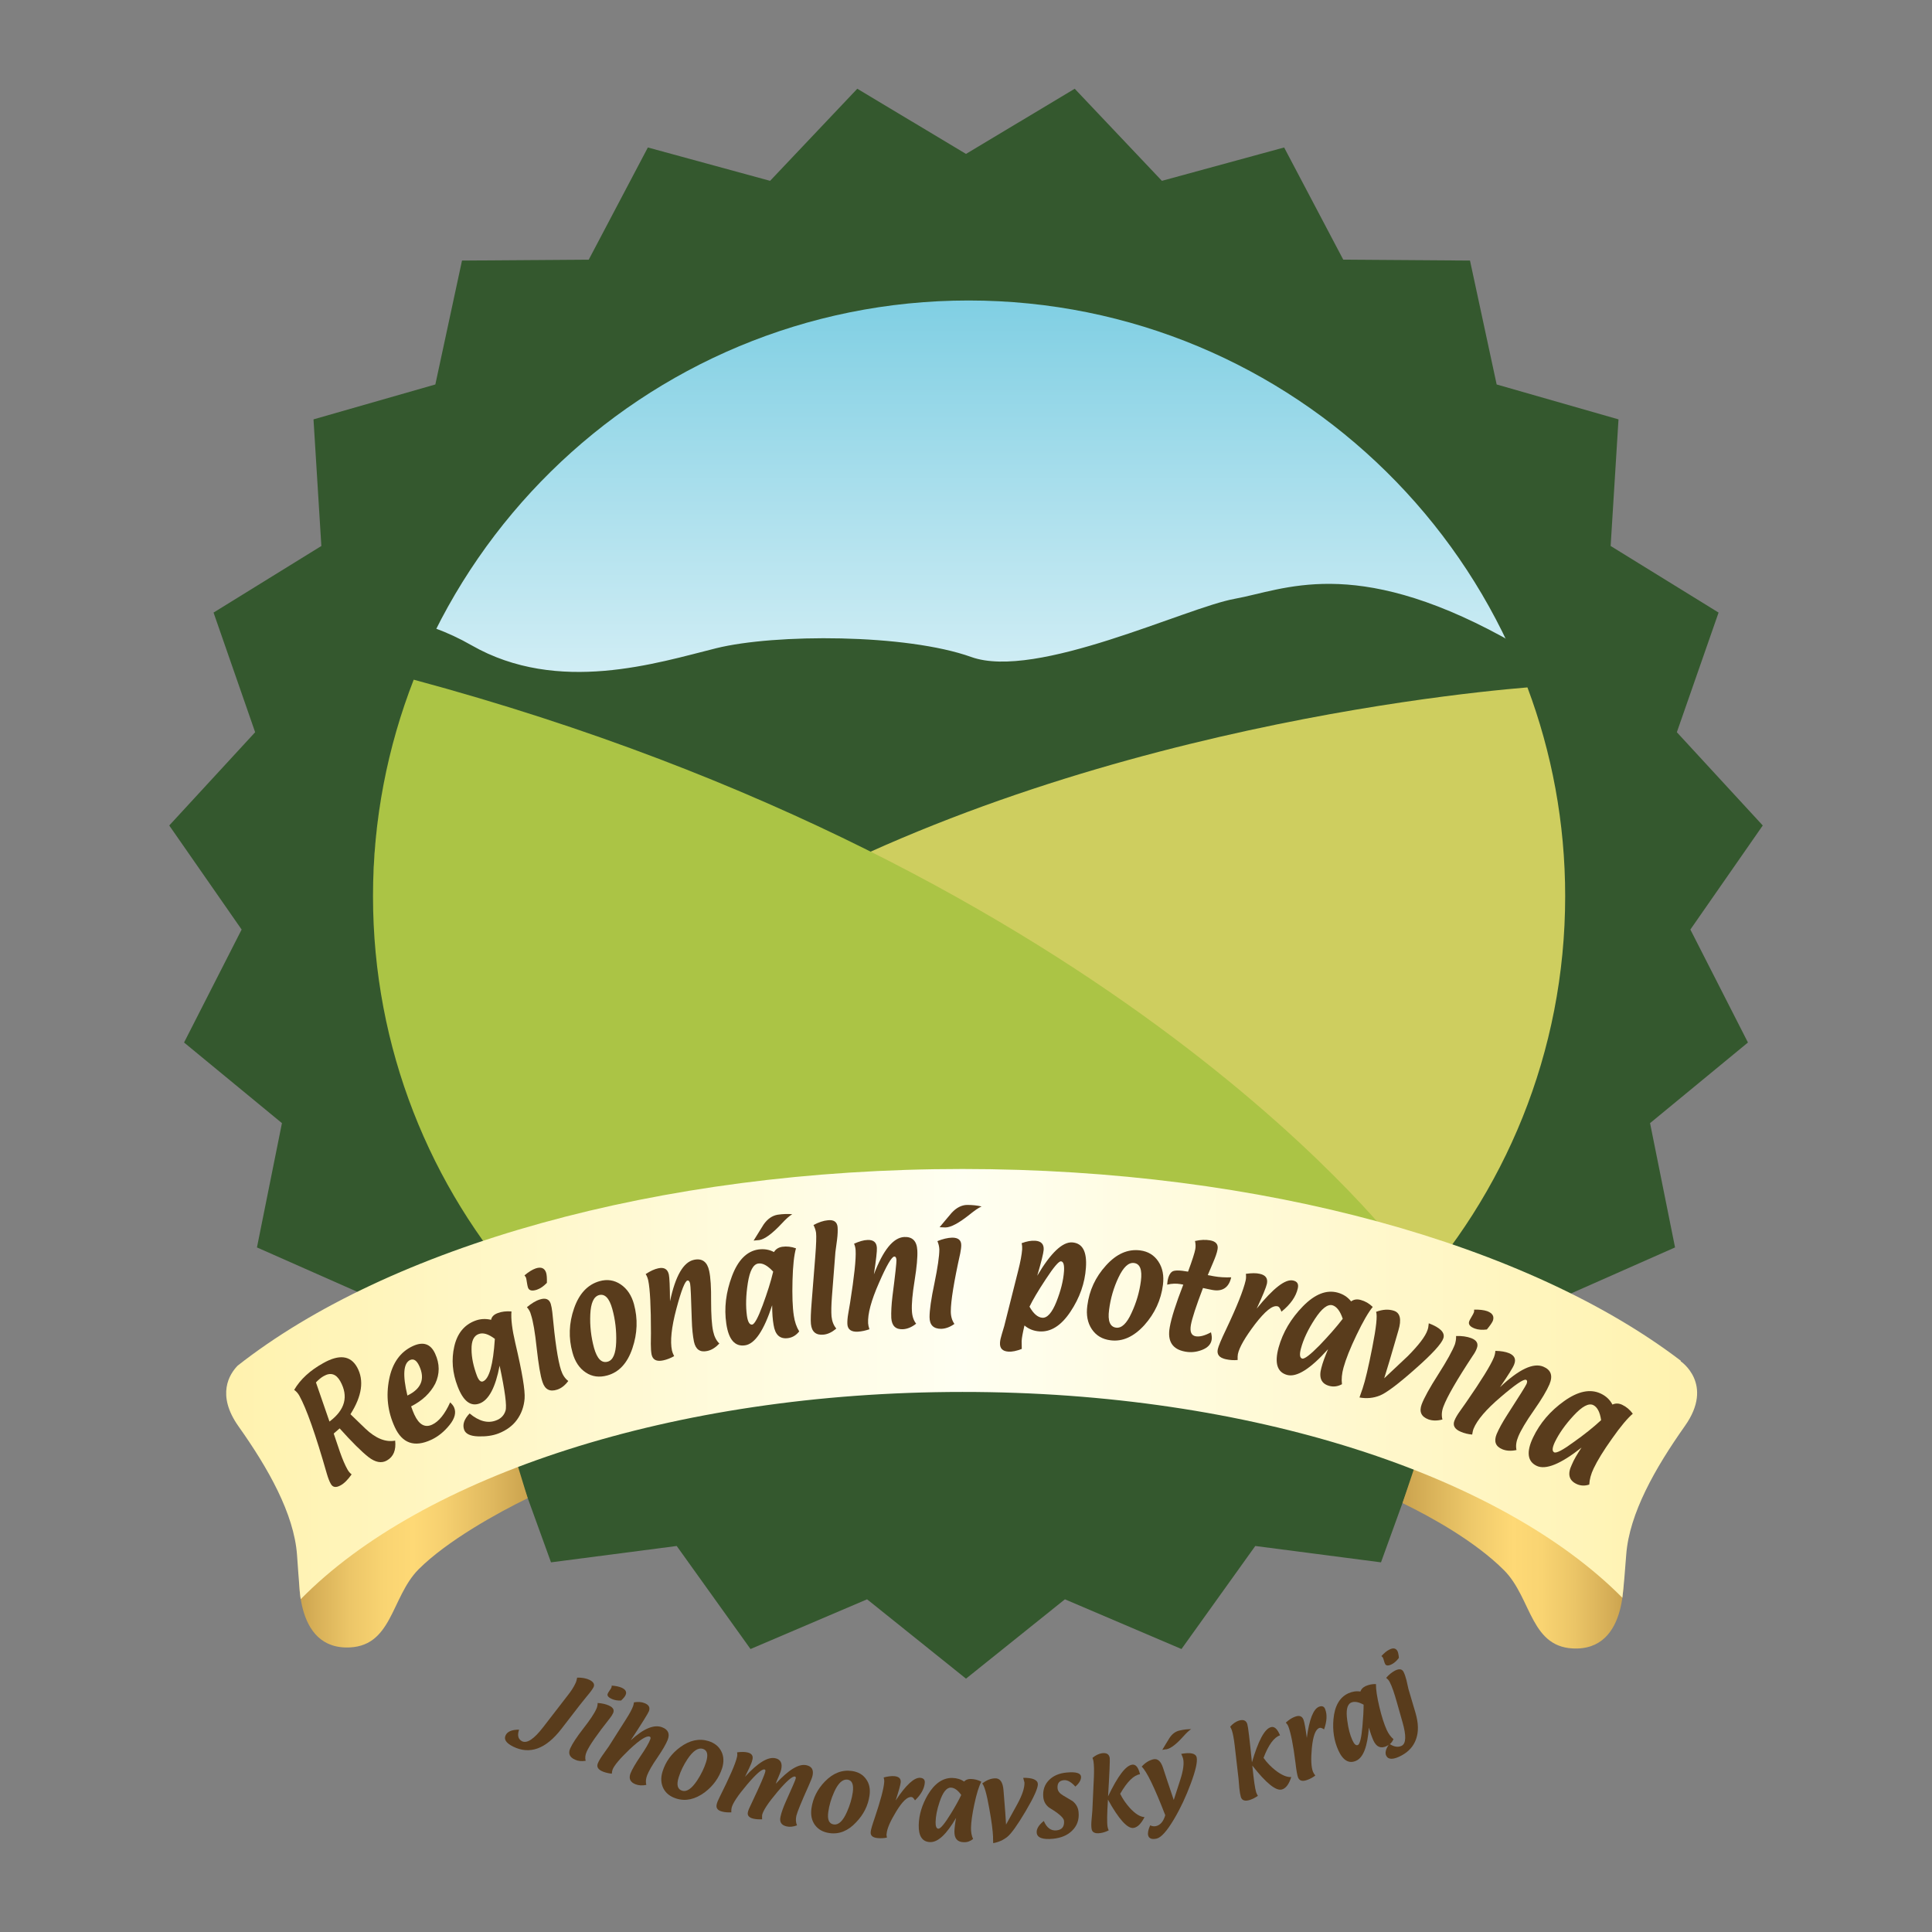 <?xml version="1.0" encoding="utf-8"?>
<!-- Generator: Adobe Illustrator 23.0.1, SVG Export Plug-In . SVG Version: 6.00 Build 0)  -->
<svg version="1.1" id="Vrstva_1" xmlns="http://www.w3.org/2000/svg" xmlns:xlink="http://www.w3.org/1999/xlink" x="0px" y="0px"
	 viewBox="0 0 150 150" style="enable-background:new 0 0 150 150;" xml:space="preserve">
<rect x="0" y="0" width="150" height="150" fill="#808080" stroke="none"/>
<style type="text/css">
	.st0{fill:#34582E;}
	.st1{fill:url(#SVGID_1_);}
	.st2{fill:#CECE5F;}
	.st3{fill:#ABC445;}
	.st4{fill:url(#SVGID_2_);}
	.st5{fill:url(#SVGID_3_);}
	.st6{fill:url(#SVGID_4_);}
	.st7{fill:#593C1C;}
</style>
<g>
	<polygon class="st0" points="75,11.95 83.44,6.89 90.21,14.04 99.7,11.45 104.29,20.16 114.13,20.23 116.2,29.85 125.66,32.56 
		125.05,42.39 133.43,47.56 130.19,56.85 136.86,64.09 131.24,72.17 135.71,80.94 128.11,87.2 130.05,96.85 121.05,100.83 
		120.32,110.64 110.57,112.05 107.22,121.3 97.46,120.03 91.73,128.03 82.68,124.17 75,130.33 67.32,124.17 58.27,128.03 
		52.54,120.03 42.78,121.3 39.43,112.05 29.68,110.64 28.95,100.83 19.95,96.85 21.89,87.2 14.29,80.94 18.76,72.17 13.14,64.09 
		19.81,56.85 16.58,47.56 24.95,42.39 24.34,32.56 33.8,29.85 35.87,20.23 45.71,20.16 50.3,11.45 59.79,14.04 66.56,6.89 	"/>
	<linearGradient id="SVGID_1_" gradientUnits="userSpaceOnUse" x1="75.197" y1="68.793" x2="75.197" y2="23.332">
		<stop  offset="0" style="stop-color:#FFFFFF"/>
		<stop  offset="1" style="stop-color:#80CFE3"/>
	</linearGradient>
	<path class="st1" d="M121.42,68.79C121,43.62,100.48,23.33,75.2,23.33c-25.28,0-45.81,20.28-46.22,45.46H121.42z"/>
	<path class="st0" d="M116.64,49.43c-11.62-6.33-16.98-3.62-20.77-2.94c-3.79,0.68-15.41,6.33-20.46,4.52
		c-5.05-1.81-15.26-1.81-19.81-0.68c-4.55,1.13-12.26,3.62-18.99-0.23c-0.94-0.54-1.88-0.97-2.8-1.31
		c-3.1,6.21-4.86,13.22-4.86,20.63c0,1.43,0.08,2.84,0.21,4.24l0.53,0.18l39.15,2.83l52.37-2.62c0.15-1.52,0.24-3.06,0.24-4.63
		c0-7.08-1.6-13.78-4.44-19.78C116.88,49.57,116.76,49.5,116.64,49.43z"/>
	<path class="st2" d="M121.52,69.58c0-5.71-1.04-11.17-2.93-16.21c-6.99,0.58-41.02,4.17-65.85,20.93L81.33,93l21.59,8.19l6.26-0.21
		C116.83,92.73,121.52,81.71,121.52,69.58z"/>
	<path class="st3" d="M32.12,52.77c-2.03,5.21-3.16,10.88-3.16,16.81c0,11.81,4.44,22.58,11.73,30.75
		c8.07-0.54,29.73-1.84,68.27-3.05C108.95,97.28,86.95,67.53,32.12,52.77z"/>
	<linearGradient id="SVGID_2_" gradientUnits="userSpaceOnUse" x1="108.888" y1="118.753" x2="126.064" y2="118.753">
		<stop  offset="0" style="stop-color:#CBA34E"/>
		<stop  offset="0.325" style="stop-color:#EFCA6B"/>
		<stop  offset="0.5" style="stop-color:#FED976"/>
		<stop  offset="0.627" style="stop-color:#F9D472"/>
		<stop  offset="0.778" style="stop-color:#EBC567"/>
		<stop  offset="0.942" style="stop-color:#D5AD56"/>
		<stop  offset="1" style="stop-color:#CBA34E"/>
	</linearGradient>
	<path class="st4" d="M126.02,121.58c0,0,0.69,6.31-3.57,6.41c-3.65,0.08-3.49-3.89-5.68-6.08c-2.19-2.19-5.53-4.07-7.88-5.21
		l2.41-7.18l12.85,10.6L126.02,121.58z"/>
	<linearGradient id="SVGID_3_" gradientUnits="userSpaceOnUse" x1="23.224" y1="119.035" x2="40.976" y2="119.035">
		<stop  offset="0" style="stop-color:#CBA34E"/>
		<stop  offset="0.068" style="stop-color:#D7AF57"/>
		<stop  offset="0.224" style="stop-color:#ECC668"/>
		<stop  offset="0.372" style="stop-color:#F9D472"/>
		<stop  offset="0.5" style="stop-color:#FED976"/>
		<stop  offset="0.631" style="stop-color:#F6D070"/>
		<stop  offset="0.839" style="stop-color:#E0B95F"/>
		<stop  offset="1" style="stop-color:#CBA34E"/>
	</linearGradient>
	<path class="st5" d="M23.26,121.5c0,0-0.69,6.31,3.57,6.41c3.65,0.08,3.49-3.89,5.68-6.08c2.19-2.19,6.11-4.37,8.46-5.51
		l-1.89-6.16l-13.96,9.88L23.26,121.5z"/>
	<linearGradient id="SVGID_4_" gradientUnits="userSpaceOnUse" x1="17.563" y1="107.448" x2="131.765" y2="107.448">
		<stop  offset="0" style="stop-color:#FFF2AE"/>
		<stop  offset="0.5" style="stop-color:#FFFFF2"/>
		<stop  offset="1" style="stop-color:#FFF2AE"/>
	</linearGradient>
	<path class="st6" d="M125.96,124.05c0.11-0.9,0.2-2.01,0.3-3.35c0.24-3.19,2.24-6.71,4.55-9.98c2.32-3.27-0.32-5.03-0.32-5.03
		l0.01-0.04c-11.73-8.95-32.33-14.89-55.78-14.89c-23.78,0-44.62,6.11-56.27,15.27c-0.63,0.65-1.67,2.25,0.06,4.7
		c2.32,3.27,4.31,6.79,4.55,9.98c0.06,0.79,0.14,2.05,0.21,2.81c0.03,0.35,0.07,0.59,0.08,0.64c9.35-9.53,28.85-16.09,51.37-16.09
		C97.15,108.06,116.57,114.57,125.96,124.05z"/>
	<g>
		<path class="st7" d="M27.21,109.8l1.16,1.12c0.8,0.76,1.57,1.07,2.31,0.93c0.08,0.74-0.13,1.25-0.64,1.54
			c-0.42,0.24-0.9,0.15-1.44-0.27c-0.53-0.42-1.28-1.16-2.23-2.22c-0.1,0.09-0.25,0.22-0.46,0.4l0.48,1.42
			c0.2,0.57,0.4,1.04,0.6,1.39c0.08,0.14,0.18,0.26,0.31,0.36c-0.29,0.41-0.57,0.7-0.87,0.86c-0.35,0.19-0.6,0.15-0.75-0.13
			c-0.11-0.19-0.21-0.46-0.31-0.8c-0.87-3.04-1.58-5.05-2.13-6.04c-0.1-0.18-0.23-0.33-0.4-0.45c0.48-0.82,1.23-1.51,2.26-2.08
			c1.24-0.7,2.12-0.59,2.63,0.33C28.28,107.17,28.11,108.38,27.21,109.8z M25.58,110.37c1.22-0.91,1.49-1.96,0.84-3.13
			c-0.32-0.57-0.75-0.71-1.29-0.4c-0.18,0.1-0.38,0.26-0.6,0.49L25.58,110.37z"/>
		<path class="st7" d="M31.92,109.19c0.09,0.26,0.17,0.47,0.25,0.64c0.36,0.78,0.82,1.04,1.38,0.78c0.52-0.24,0.99-0.82,1.4-1.73
			c0.14,0.13,0.24,0.25,0.3,0.38c0.18,0.4,0.07,0.86-0.35,1.38c-0.42,0.52-0.89,0.9-1.43,1.15c-1.3,0.6-2.24,0.27-2.82-0.99
			c-0.55-1.19-0.69-2.42-0.44-3.7c0.25-1.28,0.87-2.14,1.84-2.59c0.8-0.37,1.38-0.18,1.73,0.58c0.37,0.8,0.37,1.58,0.01,2.34
			C33.41,108.16,32.79,108.75,31.92,109.19z M31.63,108.35c1.08-0.52,1.39-1.29,0.92-2.3c-0.2-0.43-0.43-0.58-0.71-0.46
			C31.32,105.84,31.25,106.75,31.63,108.35z"/>
		<path class="st7" d="M36.46,109.74c0.73,0.61,1.42,0.79,2.06,0.54c0.38-0.14,0.62-0.4,0.73-0.76c0.11-0.36-0.04-1.52-0.46-3.49
			c-0.32,1.69-0.84,2.66-1.54,2.93c-0.71,0.27-1.28-0.17-1.72-1.32c-0.41-1.06-0.49-2.09-0.26-3.1c0.23-1.01,0.77-1.67,1.6-1.99
			c0.41-0.16,0.83-0.18,1.26-0.08c0.04-0.23,0.21-0.41,0.51-0.52c0.31-0.12,0.66-0.16,1.07-0.13c-0.05,0.57,0.05,1.39,0.3,2.46
			c0.53,2.25,0.77,3.68,0.72,4.31c-0.05,0.62-0.25,1.17-0.59,1.64c-0.34,0.47-0.82,0.82-1.43,1.06c-0.46,0.18-0.99,0.25-1.59,0.23
			c-0.6-0.02-0.96-0.19-1.08-0.5C35.89,110.61,36.03,110.19,36.46,109.74z M38.42,103.95c-0.5-0.38-0.92-0.51-1.27-0.37
			c-0.37,0.14-0.55,0.54-0.54,1.18c0,0.65,0.15,1.33,0.42,2.06c0.14,0.35,0.29,0.5,0.47,0.43
			C37.98,107.06,38.29,105.96,38.42,103.95z"/>
		<path class="st7" d="M42.46,99.6c-0.26,0.27-0.51,0.44-0.77,0.53c-0.39,0.13-0.62,0.07-0.7-0.17c-0.03-0.08-0.05-0.21-0.08-0.38
			c-0.02-0.17-0.05-0.29-0.07-0.38c-0.02-0.05-0.06-0.11-0.12-0.18c0.32-0.27,0.61-0.45,0.87-0.54c0.42-0.14,0.69-0.03,0.81,0.33
			C42.45,98.97,42.47,99.23,42.46,99.6z M40.91,101.49c0.35-0.29,0.68-0.5,1.01-0.6c0.44-0.14,0.72-0.03,0.84,0.34
			c0.05,0.17,0.09,0.38,0.12,0.64c0.21,2.25,0.43,3.75,0.68,4.51c0.12,0.37,0.31,0.65,0.56,0.84c-0.26,0.35-0.55,0.57-0.86,0.67
			c-0.57,0.19-0.95-0.01-1.14-0.59c-0.17-0.5-0.31-1.38-0.45-2.62c-0.13-1.24-0.28-2.12-0.45-2.62
			C41.17,101.85,41.06,101.66,40.91,101.49z"/>
		<path class="st7" d="M47.15,106.79c-0.62,0.17-1.18,0.1-1.67-0.23c-0.49-0.32-0.84-0.84-1.03-1.54c-0.32-1.14-0.28-2.29,0.12-3.44
			c0.4-1.15,1.06-1.85,1.98-2.11c0.6-0.17,1.15-0.08,1.64,0.25c0.49,0.33,0.84,0.84,1.03,1.53c0.31,1.14,0.27,2.28-0.12,3.43
			C48.71,105.84,48.06,106.54,47.15,106.79z M47.18,105.72c0.41-0.11,0.63-0.62,0.66-1.51c0.03-0.89-0.07-1.75-0.3-2.58
			c-0.23-0.84-0.58-1.2-1.03-1.08c-0.42,0.12-0.64,0.62-0.68,1.5c-0.04,0.89,0.06,1.75,0.29,2.6
			C46.36,105.5,46.71,105.85,47.18,105.72z"/>
		<path class="st7" d="M52.02,101.03c0.42-1.97,1.04-3.05,1.87-3.22c0.63-0.13,1.02,0.16,1.17,0.86c0.11,0.5,0.16,1.29,0.15,2.35
			c0,1.06,0.05,1.85,0.16,2.35c0.09,0.41,0.25,0.72,0.48,0.94c-0.29,0.31-0.6,0.51-0.94,0.58c-0.56,0.12-0.9-0.12-1.03-0.72
			c-0.09-0.44-0.15-1.01-0.17-1.69c-0.05-1.72-0.09-2.66-0.13-2.82c-0.04-0.18-0.11-0.26-0.21-0.24c-0.19,0.04-0.48,0.78-0.86,2.21
			c-0.38,1.43-0.49,2.51-0.34,3.22c0.03,0.13,0.08,0.27,0.17,0.44c-0.28,0.16-0.57,0.27-0.85,0.33c-0.51,0.11-0.81-0.04-0.9-0.45
			c-0.04-0.21-0.06-0.49-0.06-0.83l0.01-0.83c0-2.06-0.07-3.42-0.21-4.09c-0.04-0.18-0.1-0.35-0.2-0.5
			c0.36-0.24,0.69-0.39,0.98-0.45c0.46-0.1,0.73,0.07,0.82,0.49C51.98,99.18,52.01,99.88,52.02,101.03z"/>
		<path class="st7" d="M59.95,101.34c-0.64,1.96-1.34,3-2.1,3.11c-0.79,0.12-1.28-0.44-1.46-1.68c-0.18-1.21-0.03-2.44,0.44-3.69
			c0.47-1.25,1.15-1.93,2.04-2.07c0.44-0.06,0.85,0,1.22,0.2c0.14-0.23,0.35-0.36,0.64-0.41c0.35-0.05,0.71-0.01,1.07,0.12
			c-0.15,0.52-0.24,1.35-0.27,2.5c-0.03,1.15,0,2.06,0.1,2.72c0.07,0.48,0.21,0.89,0.42,1.23c-0.23,0.29-0.51,0.47-0.86,0.52
			c-0.64,0.09-1.01-0.25-1.13-1.03C59.99,102.47,59.95,101.96,59.95,101.34z M60.03,98.73c-0.43-0.47-0.81-0.68-1.16-0.63
			c-0.39,0.06-0.66,0.56-0.81,1.52c-0.15,0.96-0.17,1.8-0.07,2.53c0.07,0.49,0.21,0.72,0.41,0.69c0.18-0.03,0.45-0.52,0.81-1.49
			C59.57,100.37,59.85,99.5,60.03,98.73z M58.51,96.32c0.26-0.42,0.52-0.83,0.77-1.24c0.31-0.45,0.68-0.7,1.1-0.77
			c0.41-0.06,0.79-0.07,1.13-0.04c-0.23,0.14-0.51,0.39-0.83,0.74c-0.73,0.78-1.31,1.2-1.73,1.27
			C58.88,96.28,58.73,96.3,58.51,96.32z"/>
		<path class="st7" d="M63.16,95.11c0.39-0.21,0.77-0.34,1.12-0.37c0.46-0.05,0.71,0.13,0.75,0.52c0.02,0.25,0.01,0.58-0.04,0.98
			c-0.08,0.6-0.12,0.92-0.13,0.97l-0.27,3.47c-0.05,0.67-0.06,1.18-0.03,1.53c0.04,0.38,0.16,0.69,0.37,0.94
			c-0.33,0.28-0.66,0.44-0.99,0.47c-0.59,0.06-0.92-0.22-0.98-0.83c-0.03-0.29-0.01-0.87,0.06-1.73l0.28-3.54
			c0.07-0.91,0.09-1.51,0.06-1.8C63.33,95.51,63.26,95.31,63.16,95.11z"/>
		<path class="st7" d="M67.85,98.94c0.72-1.89,1.5-2.85,2.35-2.9c0.64-0.03,0.98,0.31,1.02,1.03c0.03,0.51-0.04,1.29-0.21,2.35
			c-0.17,1.05-0.24,1.83-0.21,2.35c0.02,0.42,0.13,0.75,0.33,1c-0.34,0.27-0.68,0.41-1.02,0.43c-0.57,0.03-0.87-0.26-0.91-0.87
			c-0.02-0.45,0.01-1.02,0.09-1.69c0.22-1.7,0.32-2.64,0.31-2.81c-0.01-0.19-0.07-0.28-0.17-0.27c-0.2,0.01-0.6,0.69-1.19,2.05
			c-0.6,1.36-0.88,2.4-0.84,3.13c0.01,0.13,0.04,0.28,0.1,0.46c-0.3,0.11-0.6,0.17-0.89,0.19c-0.52,0.03-0.8-0.17-0.82-0.59
			c-0.01-0.22,0.01-0.49,0.07-0.83l0.14-0.82c0.32-2.03,0.47-3.39,0.43-4.07c-0.01-0.19-0.05-0.36-0.12-0.52
			c0.4-0.18,0.74-0.28,1.04-0.29c0.46-0.02,0.71,0.18,0.73,0.61C68.1,97.11,68.02,97.8,67.85,98.94z"/>
		<path class="st7" d="M72.78,96.36c0.42-0.17,0.8-0.26,1.15-0.27c0.46,0,0.7,0.19,0.7,0.58c0,0.18-0.03,0.39-0.08,0.65
			c-0.49,2.2-0.73,3.7-0.73,4.5c0,0.39,0.1,0.71,0.28,0.97c-0.35,0.25-0.69,0.37-1.03,0.38c-0.6,0-0.9-0.3-0.9-0.91
			c0-0.53,0.12-1.41,0.38-2.63c0.25-1.22,0.38-2.1,0.38-2.63C72.92,96.78,72.87,96.57,72.78,96.36z M72.95,95.28
			c0.31-0.38,0.63-0.75,0.94-1.12c0.37-0.4,0.77-0.6,1.19-0.61c0.41,0,0.79,0.04,1.13,0.12c-0.25,0.11-0.55,0.32-0.92,0.62
			c-0.84,0.67-1.47,1.01-1.89,1.01C73.33,95.3,73.18,95.29,72.95,95.28z"/>
		<path class="st7" d="M79.33,104.73c-0.41,0.16-0.75,0.23-1.04,0.21c-0.46-0.03-0.68-0.26-0.65-0.7c0.01-0.18,0.06-0.39,0.14-0.65
			c0.13-0.42,0.19-0.64,0.19-0.64l1.07-4.25c0.19-0.74,0.29-1.3,0.32-1.7c0.01-0.14,0-0.3-0.04-0.48c0.4-0.15,0.75-0.21,1.05-0.19
			c0.47,0.03,0.69,0.27,0.66,0.71c-0.02,0.26-0.18,0.93-0.5,2.01c1.05-1.78,1.96-2.64,2.72-2.59c0.8,0.06,1.15,0.71,1.06,1.97
			c-0.08,1.19-0.48,2.33-1.2,3.41c-0.72,1.08-1.52,1.59-2.41,1.53c-0.44-0.03-0.83-0.18-1.16-0.46c-0.13,0.55-0.21,0.96-0.22,1.22
			C79.32,104.28,79.32,104.48,79.33,104.73z M79.93,101.45c0.31,0.55,0.64,0.83,0.99,0.86c0.39,0.03,0.76-0.39,1.1-1.24
			c0.34-0.86,0.54-1.65,0.59-2.38c0.03-0.5-0.05-0.75-0.24-0.76c-0.17-0.01-0.56,0.45-1.17,1.38
			C80.59,100.23,80.17,100.95,79.93,101.45z"/>
		<path class="st7" d="M86.22,104.06c-0.64-0.08-1.12-0.37-1.45-0.86c-0.33-0.49-0.45-1.1-0.35-1.83c0.15-1.18,0.63-2.22,1.45-3.12
			c0.81-0.9,1.69-1.29,2.65-1.17c0.62,0.08,1.09,0.37,1.42,0.87c0.33,0.5,0.44,1.1,0.35,1.81c-0.15,1.17-0.63,2.21-1.44,3.12
			C88.02,103.79,87.15,104.18,86.22,104.06z M86.66,103.08c0.42,0.05,0.82-0.32,1.19-1.14c0.38-0.81,0.62-1.64,0.73-2.49
			c0.11-0.87-0.07-1.33-0.53-1.39c-0.43-0.06-0.83,0.32-1.21,1.12c-0.38,0.8-0.62,1.64-0.73,2.51
			C85.99,102.56,86.18,103.02,86.66,103.08z"/>
		<path class="st7" d="M91.87,99.74l-0.2-0.04c-0.34-0.06-0.69-0.05-1.05,0.04c0.01-0.16,0.03-0.28,0.04-0.35
			c0.06-0.31,0.17-0.53,0.33-0.65c0.16-0.13,0.58-0.13,1.25-0.01c0.33-0.89,0.51-1.46,0.56-1.73c0.04-0.21,0.03-0.43-0.02-0.65
			c0.44-0.1,0.83-0.11,1.17-0.05c0.46,0.08,0.65,0.32,0.58,0.7c-0.04,0.25-0.16,0.59-0.34,1.01c-0.27,0.64-0.41,0.98-0.42,0.99
			l0.49,0.09c0.4,0.07,0.84,0.1,1.33,0.08c-0.18,0.8-0.68,1.13-1.47,0.98c-0.07-0.01-0.19-0.04-0.35-0.07
			c-0.16-0.03-0.29-0.06-0.37-0.08c-0.54,1.41-0.85,2.37-0.94,2.87c-0.09,0.53,0.03,0.82,0.38,0.88c0.31,0.05,0.7-0.05,1.18-0.31
			c0.06,0.23,0.08,0.43,0.05,0.59c-0.06,0.35-0.31,0.61-0.75,0.78c-0.44,0.17-0.87,0.21-1.3,0.13c-1-0.18-1.4-0.81-1.2-1.9
			C90.94,102.34,91.29,101.23,91.87,99.74z"/>
		<path class="st7" d="M96.09,105.59c-0.3,0.03-0.6,0.01-0.92-0.06c-0.51-0.11-0.71-0.37-0.62-0.78c0.05-0.23,0.26-0.74,0.64-1.53
			c0.85-1.79,1.35-3.06,1.52-3.8c0.04-0.17,0.04-0.34,0.02-0.52c0.43-0.06,0.79-0.07,1.08,0c0.46,0.1,0.64,0.36,0.55,0.78
			c-0.06,0.27-0.32,0.91-0.79,1.92c1.29-1.59,2.23-2.32,2.83-2.18c0.32,0.07,0.44,0.27,0.36,0.61c-0.14,0.63-0.56,1.24-1.27,1.81
			c-0.09-0.26-0.19-0.4-0.31-0.42c-0.39-0.09-0.96,0.38-1.74,1.39c-0.77,1.02-1.22,1.79-1.33,2.32
			C96.09,105.24,96.08,105.4,96.09,105.59z"/>
		<path class="st7" d="M103.11,104.75c-1.38,1.54-2.44,2.2-3.18,2c-0.77-0.21-0.99-0.92-0.66-2.13c0.33-1.18,0.96-2.25,1.89-3.2
			c0.93-0.95,1.83-1.3,2.7-1.06c0.43,0.12,0.77,0.34,1.04,0.68c0.22-0.16,0.47-0.19,0.75-0.11c0.34,0.09,0.65,0.27,0.93,0.54
			c-0.34,0.41-0.76,1.14-1.26,2.18c-0.5,1.04-0.83,1.88-1.01,2.53c-0.13,0.47-0.17,0.9-0.12,1.29c-0.33,0.18-0.66,0.22-0.99,0.13
			c-0.62-0.17-0.82-0.64-0.61-1.4C102.69,105.8,102.87,105.32,103.11,104.75z M104.25,102.39c-0.2-0.6-0.47-0.95-0.8-1.05
			c-0.38-0.1-0.83,0.25-1.36,1.06c-0.53,0.81-0.89,1.57-1.08,2.28c-0.13,0.48-0.1,0.74,0.09,0.8c0.18,0.05,0.63-0.3,1.35-1.03
			C103.16,103.71,103.76,103.03,104.25,102.39z"/>
		<path class="st7" d="M110.93,102.74c0.9,0.34,1.28,0.73,1.13,1.17c-0.14,0.42-0.87,1.22-2.2,2.39c-1.32,1.17-2.23,1.85-2.73,2.05
			c-0.5,0.2-1.02,0.25-1.58,0.15l0.18-0.52c0.02-0.05,0.04-0.11,0.06-0.17c0.21-0.62,0.46-1.69,0.76-3.22
			c0.3-1.52,0.4-2.44,0.29-2.74c0.51-0.19,0.98-0.22,1.39-0.08c0.48,0.16,0.6,0.67,0.34,1.53c-0.09,0.29-0.17,0.58-0.25,0.86
			c-0.3,1.04-0.58,1.99-0.85,2.85l1.84-1.73c0.85-0.86,1.36-1.53,1.52-2.01C110.88,103.15,110.91,102.97,110.93,102.74z"/>
		<path class="st7" d="M113.05,103.73c0.45-0.02,0.84,0.04,1.17,0.16c0.43,0.16,0.58,0.43,0.44,0.79c-0.06,0.17-0.16,0.36-0.31,0.57
			c-1.24,1.88-2,3.2-2.28,3.95c-0.14,0.36-0.16,0.7-0.08,1.01c-0.42,0.11-0.78,0.1-1.09-0.01c-0.56-0.21-0.73-0.6-0.52-1.17
			c0.19-0.5,0.61-1.27,1.29-2.33c0.67-1.05,1.1-1.83,1.29-2.33C113.02,104.17,113.06,103.96,113.05,103.73z M115.44,103.22
			c-0.37,0.05-0.68,0.02-0.93-0.07c-0.38-0.14-0.53-0.33-0.44-0.57c0.03-0.08,0.09-0.19,0.18-0.34c0.09-0.15,0.15-0.26,0.18-0.34
			c0.02-0.05,0.03-0.13,0.02-0.22c0.42-0.01,0.76,0.03,1.02,0.12c0.42,0.16,0.56,0.41,0.43,0.76
			C115.82,102.73,115.67,102.94,115.44,103.22z"/>
		<path class="st7" d="M116.46,107.7c1.47-1.39,2.59-1.92,3.37-1.59c0.59,0.25,0.75,0.7,0.47,1.37c-0.2,0.47-0.6,1.15-1.21,2.02
			c-0.61,0.87-1.01,1.55-1.21,2.03c-0.16,0.38-0.21,0.73-0.14,1.05c-0.42,0.09-0.79,0.07-1.1-0.06c-0.53-0.22-0.67-0.61-0.44-1.18
			c0.18-0.42,0.45-0.91,0.82-1.49c0.93-1.44,1.43-2.24,1.5-2.4c0.07-0.17,0.06-0.28-0.04-0.32c-0.18-0.08-0.84,0.37-1.96,1.33
			c-1.13,0.96-1.83,1.78-2.11,2.46c-0.05,0.12-0.08,0.27-0.11,0.46c-0.32-0.03-0.62-0.1-0.89-0.22c-0.48-0.2-0.64-0.5-0.48-0.88
			c0.08-0.2,0.22-0.44,0.42-0.72l0.48-0.68c1.17-1.69,1.89-2.85,2.15-3.48c0.07-0.17,0.11-0.35,0.12-0.52
			c0.44,0.01,0.79,0.07,1.06,0.18c0.43,0.18,0.56,0.47,0.4,0.87C117.48,106.16,117.11,106.75,116.46,107.7z"/>
		<path class="st7" d="M122.79,112.39c-1.62,1.28-2.78,1.75-3.48,1.42c-0.72-0.34-0.82-1.08-0.28-2.21
			c0.53-1.11,1.33-2.05,2.41-2.82c1.08-0.77,2.03-0.97,2.85-0.58c0.4,0.19,0.7,0.47,0.9,0.85c0.24-0.11,0.49-0.11,0.76,0.02
			c0.32,0.15,0.59,0.38,0.82,0.69c-0.41,0.35-0.95,0.99-1.61,1.93c-0.67,0.94-1.14,1.71-1.43,2.32c-0.21,0.44-0.32,0.85-0.34,1.25
			c-0.35,0.12-0.69,0.1-1-0.05c-0.58-0.28-0.7-0.77-0.36-1.48C122.19,113.34,122.45,112.9,122.79,112.39z M124.31,110.26
			c-0.09-0.63-0.3-1.02-0.61-1.17c-0.36-0.17-0.86,0.1-1.52,0.81c-0.66,0.71-1.14,1.4-1.46,2.06c-0.21,0.45-0.23,0.71-0.05,0.8
			c0.17,0.08,0.67-0.18,1.5-0.79C123.02,111.37,123.73,110.8,124.31,110.26z"/>
	</g>
	<g>
		<path class="st7" d="M40.3,134.29c-0.15,0.45-0.07,0.74,0.23,0.9c0.39,0.19,0.93-0.17,1.64-1.09l1.9-2.46
			c0.27-0.34,0.47-0.65,0.6-0.93c0.07-0.13,0.11-0.29,0.14-0.46c0.37-0.01,0.7,0.05,0.97,0.18c0.31,0.16,0.41,0.35,0.3,0.57
			c-0.08,0.15-0.25,0.39-0.51,0.69L45,132.4l-1.42,1.84c-1.2,1.55-2.45,2.01-3.75,1.36c-0.54-0.27-0.73-0.56-0.57-0.88
			C39.4,134.43,39.75,134.29,40.3,134.29z"/>
		<path class="st7" d="M46.4,132.22c0.35,0.02,0.64,0.09,0.88,0.2c0.33,0.15,0.43,0.34,0.32,0.59c-0.05,0.11-0.13,0.24-0.24,0.38
			c-0.98,1.24-1.59,2.11-1.81,2.61c-0.11,0.25-0.14,0.48-0.08,0.71c-0.32,0.05-0.6,0.02-0.83-0.09c-0.42-0.19-0.54-0.48-0.37-0.87
			c0.17-0.38,0.51-0.89,1.02-1.55c0.51-0.65,0.86-1.17,1.02-1.54C46.37,132.53,46.4,132.38,46.4,132.22z M48.22,132.03
			c-0.28,0.01-0.51-0.03-0.71-0.12c-0.29-0.13-0.4-0.27-0.32-0.43c0.02-0.05,0.07-0.13,0.14-0.23c0.07-0.1,0.12-0.17,0.14-0.23
			c0.02-0.04,0.02-0.09,0.02-0.15c0.32,0.02,0.58,0.08,0.77,0.16c0.31,0.14,0.42,0.33,0.31,0.57
			C48.53,131.71,48.41,131.85,48.22,132.03z"/>
		<path class="st7" d="M48.97,135.12c1-0.92,1.82-1.26,2.45-1.01c0.46,0.18,0.6,0.5,0.42,0.97c-0.13,0.33-0.4,0.79-0.8,1.38
			c-0.41,0.59-0.67,1.05-0.8,1.38c-0.1,0.27-0.12,0.52-0.06,0.74c-0.31,0.06-0.59,0.05-0.84-0.05c-0.41-0.16-0.54-0.44-0.39-0.84
			c0.12-0.31,0.38-0.75,0.77-1.33c0.39-0.57,0.65-1.01,0.76-1.3c0.05-0.12,0.04-0.2-0.04-0.23c-0.24-0.09-0.76,0.24-1.56,0.99
			c-0.75,0.72-1.19,1.24-1.32,1.57c-0.03,0.08-0.05,0.19-0.06,0.32c-0.25-0.03-0.48-0.08-0.68-0.16c-0.38-0.15-0.51-0.36-0.41-0.63
			c0.07-0.18,0.2-0.4,0.39-0.67l0.46-0.65l1.32-2.08c0.29-0.45,0.48-0.8,0.57-1.05c0.03-0.07,0.05-0.17,0.07-0.3
			c0.31-0.05,0.58-0.04,0.82,0.06c0.34,0.13,0.45,0.34,0.34,0.63C50.32,133.02,49.85,133.78,48.97,135.12z"/>
		<path class="st7" d="M52.51,139.64c-0.48-0.15-0.82-0.42-1.01-0.8c-0.19-0.39-0.21-0.82-0.06-1.3c0.24-0.77,0.7-1.4,1.37-1.89
			c0.74-0.54,1.47-0.7,2.21-0.47c0.47,0.15,0.8,0.42,0.99,0.81c0.19,0.38,0.2,0.81,0.06,1.28c-0.24,0.75-0.69,1.38-1.36,1.89
			C53.97,139.7,53.24,139.87,52.51,139.64z M52.96,139.03c0.35,0.11,0.74-0.15,1.17-0.8c0.31-0.47,0.54-0.95,0.69-1.42
			c0.18-0.58,0.1-0.92-0.25-1.03c-0.36-0.11-0.76,0.15-1.19,0.79c-0.31,0.47-0.54,0.94-0.69,1.43
			C52.51,138.57,52.6,138.92,52.96,139.03z"/>
		<path class="st7" d="M59.17,141.25c-0.24,0.01-0.47,0-0.68-0.05c-0.34-0.08-0.49-0.25-0.42-0.52c0.02-0.11,0.11-0.33,0.27-0.65
			c0.67-1.41,1.03-2.24,1.08-2.5c0.02-0.09,0-0.13-0.06-0.15c-0.2-0.05-0.66,0.35-1.37,1.19c-0.71,0.84-1.11,1.44-1.19,1.8
			c-0.02,0.1-0.03,0.22-0.02,0.34c-0.25,0.01-0.47,0-0.67-0.05c-0.38-0.08-0.53-0.27-0.47-0.55c0.03-0.15,0.1-0.33,0.21-0.54
			c0.8-1.6,1.26-2.65,1.37-3.16c0.03-0.12,0.03-0.24,0.01-0.36c0.33-0.04,0.6-0.04,0.8,0.01c0.33,0.07,0.46,0.26,0.39,0.55
			c-0.04,0.19-0.13,0.41-0.26,0.68l-0.32,0.66c1-1.09,1.78-1.57,2.36-1.44c0.41,0.09,0.56,0.39,0.45,0.88
			c-0.03,0.14-0.1,0.32-0.2,0.55c-0.11,0.25-0.19,0.43-0.22,0.55c1-1.09,1.79-1.57,2.38-1.44c0.42,0.09,0.58,0.37,0.47,0.83
			c-0.03,0.14-0.13,0.39-0.3,0.77c-0.56,1.25-0.88,2.03-0.95,2.32c-0.06,0.28-0.05,0.53,0.05,0.75c-0.3,0.11-0.57,0.14-0.81,0.08
			c-0.41-0.09-0.57-0.35-0.47-0.76c0.07-0.33,0.22-0.74,0.43-1.21c0.47-1.05,0.73-1.63,0.75-1.75c0.02-0.08,0-0.13-0.06-0.15
			c-0.2-0.04-0.65,0.35-1.36,1.19c-0.71,0.84-1.11,1.44-1.19,1.8C59.17,141.01,59.16,141.12,59.17,141.25z"/>
		<path class="st7" d="M64.4,142.32c-0.5-0.07-0.87-0.28-1.13-0.63c-0.25-0.35-0.34-0.77-0.27-1.28c0.11-0.79,0.46-1.49,1.04-2.09
			c0.64-0.66,1.34-0.93,2.11-0.82c0.48,0.07,0.85,0.28,1.1,0.64c0.25,0.35,0.33,0.77,0.26,1.26c-0.11,0.78-0.46,1.48-1.04,2.08
			C65.85,142.15,65.15,142.43,64.4,142.32z M64.74,141.65c0.37,0.05,0.71-0.27,1.02-0.98c0.23-0.52,0.38-1.02,0.45-1.52
			c0.08-0.6-0.05-0.93-0.41-0.98c-0.38-0.05-0.73,0.27-1.04,0.97c-0.23,0.51-0.38,1.02-0.45,1.52
			C64.22,141.27,64.36,141.6,64.74,141.65z"/>
		<path class="st7" d="M68.86,142.67c-0.23,0.05-0.46,0.06-0.7,0.04c-0.4-0.03-0.59-0.19-0.56-0.48c0.01-0.16,0.12-0.53,0.32-1.11
			c0.44-1.31,0.69-2.23,0.73-2.76c0.01-0.12-0.01-0.24-0.04-0.36c0.32-0.08,0.6-0.12,0.82-0.1c0.36,0.03,0.53,0.19,0.5,0.49
			c-0.02,0.19-0.15,0.66-0.39,1.4c0.8-1.21,1.44-1.8,1.91-1.76c0.25,0.02,0.37,0.15,0.35,0.39c-0.04,0.45-0.29,0.91-0.76,1.36
			c-0.1-0.17-0.19-0.26-0.28-0.26c-0.32-0.03-0.72,0.36-1.2,1.16c-0.45,0.74-0.69,1.3-0.72,1.68
			C68.82,142.43,68.83,142.54,68.86,142.67z"/>
		<path class="st7" d="M74.23,141.14c-0.74,1.27-1.4,1.89-2,1.88c-0.62-0.01-0.92-0.46-0.9-1.33c0.02-0.8,0.26-1.58,0.71-2.35
			c0.53-0.88,1.17-1.32,1.91-1.3c0.34,0.01,0.65,0.1,0.9,0.28c0.13-0.14,0.31-0.21,0.54-0.2c0.27,0.01,0.54,0.07,0.8,0.21
			c-0.19,0.36-0.37,0.94-0.54,1.74c-0.16,0.75-0.25,1.36-0.26,1.82c-0.01,0.34,0.04,0.63,0.16,0.89c-0.21,0.17-0.45,0.26-0.72,0.25
			c-0.5-0.01-0.74-0.29-0.73-0.84C74.11,141.92,74.15,141.56,74.23,141.14z M74.63,139.36c-0.26-0.37-0.53-0.56-0.8-0.57
			c-0.34-0.01-0.63,0.36-0.88,1.11c-0.2,0.59-0.3,1.11-0.31,1.56c-0.01,0.34,0.07,0.52,0.22,0.52c0.16,0,0.48-0.38,0.96-1.16
			C74.17,140.25,74.44,139.77,74.63,139.36z"/>
		<path class="st7" d="M79.44,138.03c0.74-0.01,1.12,0.16,1.14,0.48c0.01,0.32-0.31,1.03-0.96,2.13c-0.63,1.06-1.1,1.72-1.41,1.97
			c-0.31,0.25-0.68,0.42-1.1,0.49l-0.01-0.38l0-0.12c-0.02-0.46-0.11-1.19-0.29-2.17c-0.2-1.13-0.38-1.78-0.55-1.96
			c0.32-0.25,0.65-0.39,0.99-0.4c0.39-0.02,0.61,0.29,0.66,0.91l0.05,0.62c0.06,0.76,0.12,1.45,0.15,2.06l0.87-1.58
			c0.39-0.71,0.57-1.27,0.56-1.68C79.51,138.31,79.48,138.19,79.44,138.03z"/>
		<path class="st7" d="M81.04,141.38c0.23,0.53,0.55,0.77,0.98,0.73c0.43-0.04,0.63-0.29,0.59-0.74c-0.02-0.24-0.41-0.58-1.16-1.03
			c-0.27-0.21-0.42-0.48-0.45-0.82c-0.05-0.54,0.11-0.99,0.47-1.34c0.33-0.32,0.78-0.51,1.34-0.56c0.72-0.07,1.09,0.04,1.12,0.31
			c0.02,0.24-0.12,0.5-0.44,0.78c-0.32-0.36-0.62-0.52-0.88-0.5c-0.37,0.03-0.54,0.25-0.5,0.64c0.02,0.21,0.16,0.39,0.43,0.55
			l0.74,0.44c0.27,0.22,0.43,0.5,0.46,0.85c0.06,0.6-0.12,1.08-0.52,1.46c-0.36,0.35-0.85,0.55-1.46,0.61
			c-0.81,0.08-1.24-0.08-1.27-0.47C80.46,142.01,80.64,141.7,81.04,141.38z"/>
		<path class="st7" d="M86.03,139.47c0.75-1.57,1.37-2.39,1.87-2.46c0.28-0.04,0.48,0.2,0.61,0.74c-0.48,0.07-1,0.58-1.54,1.52
			c0.19,0.39,0.45,0.77,0.77,1.12c0.4,0.43,0.77,0.67,1.12,0.69c-0.26,0.51-0.54,0.79-0.85,0.84c-0.47,0.07-1.14-0.66-1.99-2.2
			c-0.07,1.11-0.08,1.81-0.03,2.1c0.01,0.08,0.04,0.18,0.09,0.29c-0.22,0.11-0.43,0.18-0.65,0.21c-0.41,0.06-0.64-0.05-0.68-0.33
			c-0.03-0.18-0.03-0.41,0-0.71c0.01-0.16,0.03-0.4,0.06-0.71l0.12-2.61c0.02-0.52,0.01-0.91-0.03-1.19
			c-0.01-0.09-0.04-0.19-0.08-0.29c0.24-0.2,0.49-0.32,0.73-0.36c0.36-0.05,0.56,0.07,0.61,0.37
			C86.18,136.66,86.14,137.66,86.03,139.47z"/>
		<path class="st7" d="M88.64,137.16c0.27-0.3,0.57-0.49,0.91-0.57c0.33-0.07,0.58,0.15,0.75,0.67c0.19,0.59,0.47,1.43,0.83,2.49
			l0.51-1.58c0.23-0.71,0.3-1.25,0.22-1.61c-0.02-0.09-0.07-0.22-0.15-0.39c0.73-0.13,1.13-0.04,1.2,0.28
			c0.07,0.34-0.08,1.01-0.46,2.03c-0.37,1-0.8,1.92-1.3,2.76c-0.55,0.93-1.01,1.44-1.36,1.51c-0.37,0.08-0.59-0.01-0.65-0.26
			c-0.04-0.19,0.01-0.44,0.16-0.77c0.15,0.07,0.3,0.09,0.44,0.06c0.34-0.07,0.59-0.36,0.73-0.85
			C89.63,138.76,89.02,137.51,88.64,137.16z M90.24,135.86c0.12-0.2,0.3-0.51,0.55-0.91c0.21-0.33,0.48-0.53,0.82-0.6
			c0.31-0.07,0.6-0.1,0.87-0.1c-0.17,0.11-0.37,0.3-0.61,0.57c-0.53,0.59-0.96,0.92-1.28,0.99
			C90.53,135.81,90.41,135.83,90.24,135.86z"/>
		<path class="st7" d="M97.2,136.83c0.49-1.67,0.97-2.58,1.46-2.73c0.27-0.09,0.51,0.12,0.72,0.63c-0.46,0.15-0.89,0.73-1.28,1.75
			c0.25,0.36,0.57,0.69,0.94,0.98c0.47,0.36,0.87,0.53,1.21,0.51c-0.17,0.55-0.41,0.87-0.71,0.96c-0.45,0.15-1.23-0.47-2.31-1.85
			c0.11,1.11,0.21,1.8,0.3,2.08c0.03,0.08,0.07,0.17,0.13,0.27c-0.2,0.14-0.4,0.24-0.6,0.31c-0.39,0.13-0.64,0.05-0.72-0.22
			c-0.05-0.17-0.09-0.4-0.12-0.7c-0.01-0.16-0.03-0.4-0.06-0.71l-0.3-2.6c-0.06-0.51-0.13-0.9-0.22-1.17
			c-0.03-0.08-0.07-0.18-0.13-0.28c0.21-0.24,0.43-0.39,0.67-0.47c0.35-0.11,0.57-0.02,0.66,0.27
			C96.9,134.04,97.02,135.03,97.2,136.83z"/>
		<path class="st7" d="M102.12,137.85c-0.18,0.14-0.39,0.26-0.62,0.34c-0.37,0.14-0.61,0.08-0.72-0.19
			c-0.06-0.15-0.13-0.53-0.2-1.14c-0.17-1.37-0.36-2.31-0.55-2.81c-0.04-0.11-0.11-0.21-0.2-0.31c0.25-0.22,0.48-0.37,0.7-0.45
			c0.34-0.13,0.56-0.06,0.67,0.22c0.07,0.18,0.16,0.66,0.26,1.42c0.19-1.44,0.51-2.25,0.95-2.42c0.23-0.09,0.4-0.03,0.48,0.2
			c0.16,0.42,0.13,0.94-0.09,1.56c-0.16-0.11-0.28-0.15-0.37-0.11c-0.3,0.11-0.49,0.64-0.58,1.57c-0.08,0.86-0.05,1.47,0.09,1.83
			C101.98,137.66,102.04,137.75,102.12,137.85z"/>
		<path class="st7" d="M106.28,134.13c-0.11,1.46-0.43,2.32-0.98,2.57c-0.56,0.26-1.03-0.01-1.39-0.8
			c-0.33-0.73-0.46-1.54-0.38-2.42c0.09-1.03,0.48-1.7,1.15-2.01c0.31-0.14,0.62-0.19,0.94-0.14c0.06-0.18,0.19-0.32,0.4-0.42
			c0.25-0.11,0.52-0.17,0.81-0.16c-0.01,0.4,0.08,1,0.27,1.8c0.18,0.75,0.37,1.33,0.56,1.75c0.14,0.31,0.32,0.55,0.53,0.73
			c-0.11,0.25-0.29,0.43-0.54,0.54c-0.45,0.21-0.79,0.06-1.02-0.44C106.52,134.88,106.4,134.55,106.28,134.13z M105.87,132.35
			c-0.4-0.22-0.72-0.27-0.97-0.16c-0.31,0.14-0.41,0.6-0.3,1.38c0.08,0.62,0.21,1.13,0.4,1.54c0.14,0.31,0.28,0.44,0.43,0.37
			c0.15-0.07,0.27-0.55,0.35-1.46C105.84,133.36,105.87,132.8,105.87,132.35z"/>
		<path class="st7" d="M108.61,128.72c-0.17,0.22-0.34,0.38-0.53,0.48c-0.28,0.15-0.46,0.14-0.54-0.01
			c-0.03-0.05-0.06-0.14-0.09-0.25c-0.03-0.12-0.06-0.2-0.09-0.25c-0.02-0.04-0.06-0.07-0.11-0.11c0.22-0.24,0.42-0.41,0.61-0.5
			c0.3-0.16,0.51-0.12,0.64,0.11C108.55,128.29,108.59,128.47,108.61,128.72z M107.62,130.27c0.21-0.25,0.44-0.43,0.68-0.56
			c0.33-0.17,0.56-0.14,0.68,0.11c0.08,0.16,0.15,0.37,0.22,0.64l0.15,0.67l0.55,1.86c0.23,0.79,0.25,1.47,0.04,2.04
			c-0.19,0.55-0.58,0.98-1.15,1.28c-0.61,0.32-1,0.32-1.16,0.01c-0.12-0.23-0.04-0.54,0.24-0.93c0.36,0.24,0.68,0.29,0.96,0.15
			c0.34-0.18,0.36-0.79,0.06-1.83l-0.42-1.48c-0.22-0.79-0.41-1.33-0.56-1.61C107.85,130.48,107.75,130.37,107.62,130.27z"/>
	</g>
</g>
</svg>
